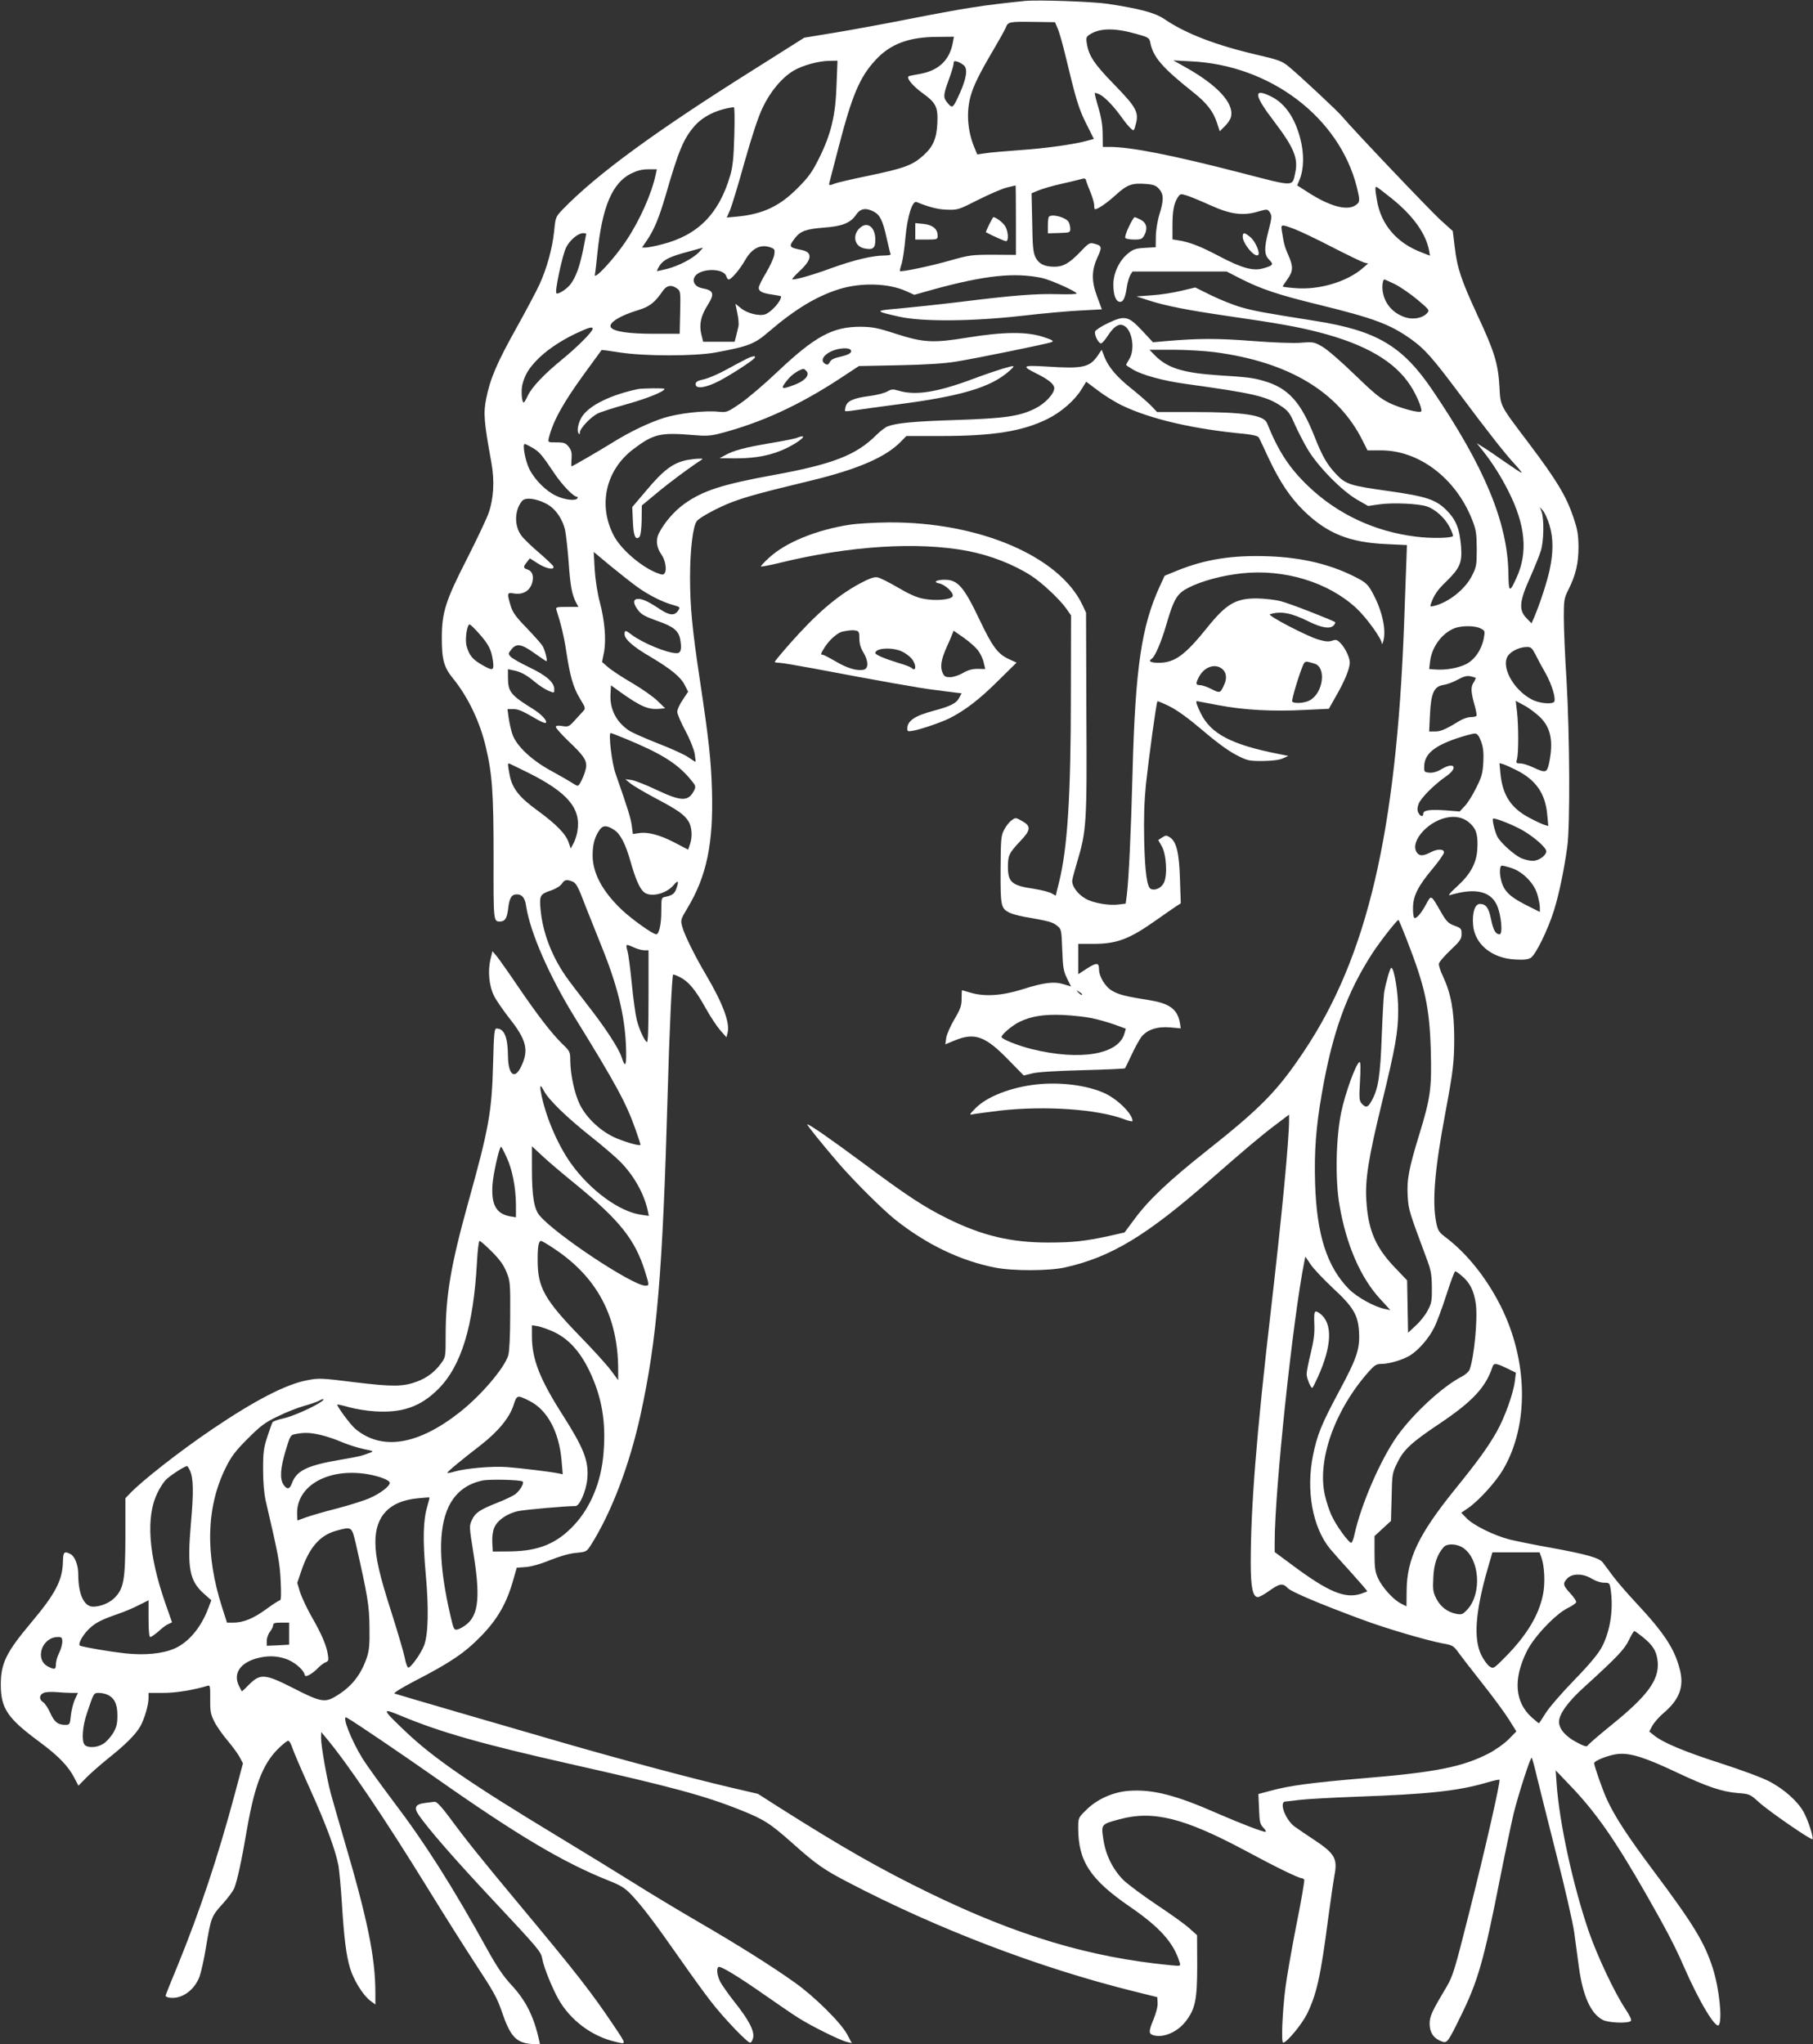 <?xml version="1.0" standalone="no"?>
<!DOCTYPE svg PUBLIC "-//W3C//DTD SVG 20010904//EN"
 "http://www.w3.org/TR/2001/REC-SVG-20010904/DTD/svg10.dtd">
<svg version="1.0" xmlns="http://www.w3.org/2000/svg"
 width="1135pt" height="1280pt" viewBox="0 0 1135 1280"
 preserveAspectRatio="xMidYMid meet">
<rect x="0" y="0" width="1135" height="1280" fill="#333333" stroke="none"/>
<g transform="translate(0,1280) scale(0.1,-0.1)"
fill="#ffffff" stroke="none">
<path d="M6415 12794 c-263 -27 -368 -43 -760 -120 -126 -25 -318 -60 -425
-78 l-195 -32 -315 -199 c-616 -387 -981 -654 -1194 -873 -48 -50 -48 -50 -57
-141 -11 -107 -47 -236 -93 -335 -18 -39 -81 -158 -140 -264 -125 -223 -168
-325 -192 -447 -19 -92 -14 -147 32 -400 21 -116 15 -226 -18 -320 -14 -38
-75 -167 -135 -285 -134 -262 -157 -335 -157 -495 0 -136 13 -183 70 -253 92
-113 166 -266 204 -423 42 -176 50 -292 50 -698 -1 -400 -1 -401 40 -401 31 0
44 20 51 79 8 69 21 91 55 91 33 0 51 -23 58 -75 25 -162 143 -433 301 -690
264 -428 325 -541 384 -708 17 -49 31 -91 31 -94 0 -11 -77 10 -149 39 -96 40
-188 125 -231 212 -33 67 -59 187 -60 276 0 54 -2 58 -51 105 -68 67 -154 179
-278 361 -56 83 -115 166 -130 185 l-28 33 -13 -53 c-17 -74 -8 -165 23 -227
14 -28 56 -88 92 -135 113 -141 128 -206 75 -312 -40 -80 -79 -44 -80 73 -1
115 -23 170 -71 170 -14 0 -17 -23 -22 -217 -8 -305 -25 -403 -157 -877 -108
-389 -140 -580 -140 -827 0 -135 0 -136 -29 -176 -38 -52 -87 -90 -149 -113
-87 -33 -151 -34 -390 -5 -215 27 -226 27 -302 12 -131 -25 -327 -127 -590
-305 -203 -137 -448 -329 -520 -407 l-25 -26 0 -242 c-1 -273 -10 -324 -69
-383 -31 -31 -87 -54 -133 -54 -57 0 -93 77 -93 202 0 58 -21 112 -48 127 -40
21 -47 14 -48 -48 -3 -116 -46 -199 -199 -381 -157 -187 -190 -255 -190 -390
1 -147 41 -208 240 -355 121 -89 184 -155 221 -228 l25 -48 47 48 c26 27 90
83 142 125 105 84 167 145 198 198 25 44 52 133 52 177 l0 33 93 0 c79 0 189
18 278 45 14 5 16 -6 15 -82 -1 -77 2 -95 26 -143 15 -30 53 -84 84 -120 30
-36 64 -82 75 -103 l20 -38 -50 -188 c-106 -396 -221 -741 -360 -1081 -40 -96
-73 -179 -74 -185 -1 -5 9 -11 22 -13 76 -12 157 44 190 131 10 29 29 111 40
182 32 188 34 196 102 271 34 37 67 82 75 100 18 43 47 174 79 364 48 278 99
411 192 506 30 30 59 54 67 54 7 0 18 -18 25 -41 7 -22 57 -140 112 -261 102
-226 159 -381 178 -480 5 -31 15 -134 21 -230 14 -225 27 -328 51 -410 22 -75
82 -172 128 -206 l31 -23 0 71 c0 226 -50 467 -200 975 -32 110 -68 234 -79
275 -25 92 -61 299 -61 348 l1 37 25 -30 c139 -165 371 -508 649 -960 98 -159
233 -373 300 -475 102 -155 128 -201 156 -284 53 -156 89 -196 184 -204 l56
-5 -6 29 c-34 151 -83 248 -175 347 -49 53 -90 113 -150 222 -218 395 -392
669 -590 929 -78 104 -165 224 -191 266 -72 117 -133 275 -98 255 62 -36 340
-225 554 -375 512 -360 799 -531 1085 -645 78 -31 103 -47 143 -89 68 -72 148
-178 299 -394 72 -103 160 -225 197 -272 79 -103 229 -260 247 -260 7 0 15 14
19 31 9 42 -27 111 -116 223 -39 49 -79 107 -90 127 -20 40 -25 84 -11 93 13
8 126 -61 286 -173 78 -54 173 -120 213 -145 80 -51 262 -142 307 -152 l29 -7
-29 54 c-39 74 -206 239 -329 326 -149 106 -358 237 -599 377 -119 69 -307
182 -418 252 -112 70 -322 199 -468 287 -544 329 -777 489 -952 656 -150 143
-151 149 -26 97 245 -102 500 -175 1058 -301 641 -144 846 -200 1070 -290 145
-58 183 -83 328 -212 140 -125 190 -160 342 -239 559 -292 1197 -536 1790
-683 l145 -36 2 -35 c2 -21 -9 -64 -26 -105 -31 -76 -31 -90 2 -99 63 -17 151
22 202 90 58 76 70 136 70 348 l-1 189 -47 42 c-25 24 -118 90 -205 148 -87
58 -182 129 -211 157 -67 69 -110 158 -124 256 -14 92 -13 92 102 123 210 57
405 8 788 -197 189 -102 333 -172 352 -172 5 0 12 -4 16 -9 3 -5 -19 -135 -50
-288 -30 -153 -61 -332 -69 -398 -18 -150 -26 -335 -13 -335 22 0 116 113 150
181 60 124 85 235 132 598 15 112 33 235 40 273 19 100 0 133 -125 216 -52 34
-110 74 -128 87 -58 46 -96 155 -54 155 9 1 49 5 87 10 39 5 198 14 355 20
454 16 633 36 809 86 46 14 86 23 88 20 8 -8 -91 -443 -193 -846 -85 -337 -98
-381 -135 -445 -95 -160 -109 -189 -109 -236 0 -54 23 -90 70 -109 39 -16 41
-15 124 155 108 218 146 352 246 860 34 171 73 355 86 410 31 125 106 356 113
349 3 -3 18 -56 32 -117 15 -62 70 -281 122 -487 53 -206 103 -426 112 -488 8
-61 22 -162 30 -223 25 -178 74 -287 148 -326 35 -19 160 -24 177 -7 6 6 -7
34 -37 79 -65 98 -173 326 -227 482 -98 287 -183 673 -201 923 l-6 85 86 -90
c163 -169 283 -340 480 -685 124 -217 182 -328 235 -450 96 -221 202 -398 221
-369 22 36 2 228 -38 354 -51 161 -121 276 -368 606 -168 225 -245 343 -296
454 -27 59 -79 208 -79 225 0 16 99 54 152 58 77 6 166 -22 359 -113 194 -92
292 -125 389 -132 73 -6 76 -7 131 -57 60 -55 328 -240 336 -232 8 8 -27 118
-55 169 -36 67 -124 146 -218 194 -43 23 -180 73 -304 113 -224 72 -358 128
-415 174 l-30 24 19 36 c11 20 43 57 73 82 98 84 127 164 99 272 -32 127 -98
228 -270 412 -59 63 -127 142 -151 175 -24 33 -52 70 -62 83 -22 28 -104 51
-335 93 -92 16 -202 39 -245 49 -99 25 -228 89 -271 133 l-34 35 44 30 c65 45
171 161 217 239 164 277 158 682 -14 1025 -87 173 -206 323 -336 424 -52 39
-57 47 -68 100 -26 133 -9 334 58 689 48 258 55 312 55 470 -1 167 -20 273
-70 381 -16 32 -27 68 -26 79 1 11 34 49 72 85 61 58 70 70 70 102 0 33 -3 37
-45 52 -39 15 -51 27 -86 89 -62 107 -58 105 -91 45 -33 -61 -64 -95 -75 -84
-4 4 -8 33 -7 64 1 74 33 136 124 244 38 46 70 91 70 101 0 21 -39 23 -78 3
-50 -25 -69 -27 -86 -11 -59 59 49 196 177 225 62 14 116 0 156 -41 36 -35 45
-77 39 -164 -7 -84 -45 -152 -128 -227 -47 -43 -58 -58 -40 -52 151 45 248 25
289 -59 29 -59 41 -187 19 -187 -25 0 -40 26 -54 97 -15 71 -32 93 -70 93 -30
0 -48 -54 -42 -130 9 -121 117 -211 265 -218 54 -3 79 0 97 11 31 21 107 176
145 298 32 104 62 248 83 399 18 134 15 699 -5 1042 -10 153 -17 330 -17 393
0 108 2 119 29 173 46 92 63 164 63 268 -1 79 -6 109 -34 191 -44 128 -103
226 -273 452 -189 250 -181 235 -188 361 -8 141 -31 219 -137 445 -102 221
-127 294 -143 429 l-12 99 -73 66 c-66 59 -563 582 -620 652 -26 32 -266 256
-334 312 -41 34 -62 42 -199 74 -255 59 -445 132 -579 223 -59 40 -148 64
-355 96 -96 14 -437 26 -520 18z m207 -174 c10 -22 31 -98 48 -168 65 -272 83
-333 130 -426 l48 -96 -37 -10 c-79 -23 -264 -49 -426 -60 -93 -7 -192 -15
-219 -20 l-48 -7 -15 36 c-45 104 -55 222 -28 324 18 68 54 142 146 298 37 63
71 124 75 135 14 37 21 39 166 37 l143 -2 17 -41z m494 -33 c73 -20 79 -24 85
-53 18 -92 75 -157 263 -307 90 -71 131 -123 155 -197 l17 -52 32 32 c18 17
35 43 38 57 22 85 -83 200 -288 314 l-73 41 110 -6 c497 -23 929 -351 1039
-787 21 -85 20 -95 -6 -113 -53 -38 -161 -9 -295 77 l-72 46 15 37 c27 65 29
160 5 253 -34 135 -99 228 -190 270 -107 51 -100 4 28 -163 121 -160 149 -227
130 -316 -20 -91 3 -91 -345 -1 -426 110 -685 161 -818 161 l-42 0 -1 78 c0
53 -8 105 -26 166 -15 49 -25 91 -23 93 2 3 17 -2 33 -10 33 -18 86 -73 135
-142 20 -28 45 -59 57 -69 19 -18 20 -17 31 25 21 76 4 107 -134 249 -125 128
-160 180 -172 257 -6 37 -4 43 20 58 61 40 157 41 292 2z m-1151 -54 c-20
-109 -87 -173 -201 -195 -33 -6 -65 -12 -72 -14 -24 -7 18 -60 86 -109 83 -60
95 -87 90 -189 -5 -95 -27 -145 -87 -199 -70 -63 -120 -81 -361 -131 -91 -19
-178 -39 -193 -45 -38 -15 -40 -14 -33 12 3 12 28 108 55 212 85 328 132 440
231 548 92 101 209 145 384 146 l108 1 -7 -37z m-728 -265 c-6 -191 -34 -307
-109 -458 -43 -87 -66 -119 -133 -186 -112 -114 -217 -164 -378 -180 l-67 -6
21 48 c11 27 52 162 90 299 46 162 85 282 113 340 48 102 122 190 195 233 56
33 158 61 225 61 l49 1 -6 -152z m797 123 c25 -22 17 -79 -24 -172 -44 -97
-47 -100 -76 -66 -31 36 -30 49 6 149 17 45 30 90 30 101 0 14 5 17 23 11 12
-3 30 -14 41 -23z m-1437 -438 c-4 -142 -9 -193 -26 -253 -70 -239 -202 -373
-427 -430 -42 -11 -88 -20 -101 -20 l-24 0 31 45 c44 65 75 138 116 278 83
288 114 360 183 439 55 62 143 104 245 117 5 1 6 -78 3 -176z m-492 -245 c-25
-121 -101 -290 -186 -417 -73 -110 -202 -249 -195 -211 3 14 10 75 16 135 30
291 93 440 212 499 37 18 68 26 106 26 l54 0 -7 -32z m2721 -110 c13 -32 24
-69 24 -83 0 -14 2 -25 5 -25 18 0 74 38 131 90 72 65 100 75 191 68 46 -4 61
-10 80 -32 29 -34 29 -69 1 -160 -12 -39 -22 -101 -22 -138 l-1 -66 -67 -4
c-56 -3 -73 -8 -105 -34 -55 -44 -93 -123 -93 -195 0 -68 16 -109 42 -109 21
0 33 27 43 96 4 27 14 59 21 72 l14 22 295 0 294 0 86 -44 c127 -65 234 -101
483 -162 355 -87 454 -124 586 -218 85 -61 131 -112 306 -346 180 -241 287
-377 348 -442 25 -27 41 -48 37 -48 -4 0 -50 31 -104 68 -53 37 -114 79 -136
92 l-40 25 36 -45 c60 -75 117 -165 163 -257 106 -210 122 -382 51 -538 -45
-100 -50 -97 -52 27 -5 317 -150 666 -476 1146 -187 276 -348 371 -728 432
-329 52 -388 63 -468 86 -47 13 -131 47 -187 74 l-101 50 -89 -21 c-49 -12
-132 -25 -184 -28 l-95 -7 80 -26 c103 -33 238 -60 500 -98 306 -44 432 -67
560 -100 292 -75 476 -182 574 -333 40 -60 78 -153 68 -163 -11 -12 -127 19
-195 51 -60 29 -96 58 -220 178 -82 80 -173 159 -203 176 -52 30 -57 31 -134
25 -46 -4 -174 1 -305 11 -217 17 -336 17 -543 -1 l-79 -7 -67 72 c-87 93
-109 98 -214 48 -41 -19 -77 -43 -81 -52 -7 -20 20 -75 37 -75 6 0 25 21 41
46 38 59 69 80 100 66 53 -24 74 -147 36 -210 -11 -18 -20 -34 -20 -37 0 -2
19 -15 43 -29 59 -35 192 -71 332 -90 425 -59 504 -77 597 -140 42 -28 54 -44
83 -111 19 -43 56 -115 82 -159 63 -106 213 -259 308 -314 l70 -40 70 10 c83
12 244 5 298 -13 53 -18 114 -73 143 -131 14 -28 23 -52 20 -55 -12 -13 -143
-15 -233 -3 -258 32 -490 141 -673 316 -118 113 -187 218 -258 395 -20 50
-144 69 -457 69 l-231 0 -39 41 c-22 22 -77 70 -122 106 -93 74 -144 135 -169
199 l-17 44 -23 -34 c-52 -77 -94 -86 -323 -71 -152 9 -159 4 -58 -46 72 -36
107 -65 107 -89 0 -36 -58 -98 -122 -129 -97 -48 -191 -61 -498 -71 -260 -8
-369 -19 -424 -40 -13 -5 -45 -29 -70 -54 -126 -126 -273 -183 -647 -251 -317
-58 -439 -97 -555 -180 -63 -45 -125 -117 -159 -184 -21 -41 -15 -89 15 -132
25 -34 36 -97 21 -118 -8 -12 -16 -11 -52 3 -99 40 -225 150 -268 235 -98 191
-48 408 123 538 128 97 169 106 376 89 76 -7 108 -5 160 8 261 67 502 177 766
351 l111 73 249 5 c162 3 286 11 354 22 126 20 577 112 604 123 15 7 4 14 -55
33 -103 33 -246 32 -474 -5 -215 -35 -272 -32 -450 25 -110 36 -143 42 -215
43 -177 1 -287 -59 -524 -283 -81 -77 -186 -166 -231 -197 -81 -55 -85 -57
-137 -52 -86 9 -249 -10 -340 -38 -95 -30 -219 -89 -333 -161 -76 -47 -241
-143 -247 -143 -2 0 -2 21 0 48 3 37 -1 53 -18 75 -19 23 -28 27 -76 27 -54 0
-54 0 -48 28 26 105 89 219 222 402 58 80 107 146 108 148 1 2 53 -5 115 -15
156 -24 467 -24 599 0 206 38 244 53 333 130 163 140 298 222 442 267 137 42
308 37 418 -13 l51 -23 120 34 c323 88 508 108 681 71 53 -12 215 -84 215 -97
0 -4 -53 -6 -117 -4 -137 4 -280 -7 -617 -49 -132 -16 -303 -34 -379 -41 -154
-13 -154 -16 3 -51 143 -32 454 -30 771 6 130 15 295 30 367 33 l130 7 -30 81
c-36 98 -35 163 4 248 29 62 26 71 -25 83 -25 7 -34 1 -85 -53 -66 -69 -105
-92 -160 -92 -63 0 -98 17 -119 58 -15 31 -19 67 -21 220 l-4 182 44 18 c24
10 88 29 143 41 55 12 111 26 125 30 19 6 26 4 29 -8 2 -9 14 -42 27 -73z
m-466 -176 l0 -218 -142 1 c-135 0 -150 -2 -273 -37 -116 -33 -304 -73 -311
-65 -2 1 3 23 11 47 7 25 18 97 23 160 12 135 44 236 70 225 80 -33 137 -47
194 -48 64 -2 72 1 190 61 68 34 148 69 178 77 30 7 56 14 58 14 1 1 2 -97 2
-217z m2358 131 c130 -106 208 -216 228 -319 l6 -35 -51 20 c-157 59 -256 175
-281 328 -12 69 -12 83 -3 83 3 0 49 -35 101 -77z m-1139 -39 c124 -56 202
-67 296 -39 56 16 60 16 72 -1 17 -23 16 -35 -7 -124 -27 -105 -26 -145 6
-177 29 -29 25 -36 -41 -54 -61 -17 -132 3 -269 75 -119 63 -185 89 -258 101
l-38 6 0 87 c0 91 9 139 34 177 15 22 17 23 58 10 24 -8 90 -35 147 -61z
m-2109 -39 c39 -20 57 -57 81 -167 11 -50 22 -95 25 -100 3 -4 -16 -8 -41 -8
-72 0 -189 -28 -325 -77 -117 -43 -218 -72 -248 -73 -8 0 12 23 42 51 81 74
85 120 13 134 -79 16 -81 20 -41 73 35 46 71 58 184 67 112 8 165 29 199 80
27 40 61 46 111 20z m2633 -109 c35 -13 142 -64 238 -114 96 -49 185 -92 199
-96 l25 -6 -35 -30 c-100 -86 -275 -137 -422 -124 -43 3 -78 8 -78 10 0 2 14
23 30 46 36 50 37 79 6 149 -23 52 -28 70 -41 152 -7 44 -5 44 78 13z m-4433
-30 c0 -2 -9 -46 -19 -98 -23 -111 -45 -170 -78 -216 -24 -32 -80 -68 -90 -58
-11 11 38 241 61 286 23 47 75 90 107 90 11 0 19 -2 19 -4z m1156 -86 c24 -9
26 -14 21 -46 -3 -19 -26 -70 -51 -112 -26 -42 -46 -84 -46 -94 0 -23 23 -34
88 -43 28 -4 52 -9 52 -11 0 -30 -60 -97 -99 -112 -37 -13 -111 5 -151 37
l-36 29 12 -59 c7 -32 10 -69 7 -82 -3 -12 -9 -39 -14 -59 l-10 -38 -98 0 -99
0 -12 49 c-14 60 -2 115 41 182 44 70 37 91 -34 104 -67 13 -74 75 -11 101 63
26 151 12 161 -26 3 -11 10 -20 15 -20 16 0 69 62 102 120 43 76 99 104 162
80z m-450 -29 c-37 -39 -127 -86 -201 -105 -32 -8 -60 -14 -62 -13 -1 2 6 17
16 33 23 37 65 58 179 88 48 13 89 24 91 25 3 0 -8 -12 -23 -28z m4358 -201
c33 -17 96 -60 139 -96 75 -63 78 -67 61 -85 -26 -29 -81 -41 -129 -28 -75 21
-130 77 -146 150 -9 37 -4 89 8 89 3 0 33 -14 67 -30z m-4496 -26 c22 -15 23
-20 20 -150 l-3 -134 -161 0 c-159 0 -253 14 -270 41 -16 27 57 73 171 107 72
22 104 47 154 120 25 36 54 41 89 16z m-528 -253 c0 -18 -97 -115 -190 -191
-113 -92 -191 -174 -217 -230 -10 -22 -21 -40 -24 -40 -13 0 -18 77 -8 115 16
58 36 92 82 142 57 62 148 125 248 173 86 40 109 47 109 31z m1616 -132 c10
-17 -10 -30 -67 -43 -37 -8 -57 -18 -64 -33 -8 -16 -15 -19 -28 -12 -53 30 27
96 120 98 17 1 35 -4 39 -10z m2278 -14 c463 -61 774 -247 927 -555 l30 -60
87 0 c236 -1 463 -173 566 -429 27 -68 30 -87 31 -186 0 -100 -2 -115 -28
-166 -42 -87 -146 -170 -239 -193 -26 -6 -27 -5 -18 19 20 53 40 82 95 135 84
82 99 116 92 215 -9 114 -31 170 -92 231 -66 66 -127 86 -360 119 -244 34
-270 42 -332 108 -54 57 -85 110 -133 232 -87 220 -166 306 -319 350 -64 19
-104 24 -281 35 -226 15 -323 46 -401 126 l-33 34 147 0 c80 0 198 -7 261 -15z
m-2554 -120 c20 -25 -12 -60 -75 -84 -87 -33 -93 -28 -43 33 26 32 75 64 99
66 4 0 12 -7 19 -15z m1975 -214 c177 -85 445 -148 769 -178 54 -6 81 -13 87
-23 5 -8 32 -67 62 -131 67 -143 135 -245 219 -327 147 -143 286 -199 520
-209 l126 -6 -4 -111 c-2 -61 -9 -235 -14 -386 -49 -1304 -230 -2078 -625
-2670 -166 -249 -268 -354 -610 -625 -236 -187 -364 -308 -451 -426 l-64 -86
-97 -22 c-148 -32 -224 -41 -379 -41 -235 0 -413 42 -632 150 -147 73 -250
140 -532 350 -204 151 -332 240 -346 240 -7 0 95 -126 197 -245 99 -114 268
-282 349 -348 196 -157 411 -261 630 -304 112 -22 339 -21 437 1 288 64 513
200 913 552 209 183 317 275 408 343 l82 62 0 -33 c0 -128 -44 -589 -115
-1203 -89 -767 -125 -1223 -125 -1572 0 -152 13 -213 45 -213 9 0 42 18 72 40
65 46 84 49 115 16 23 -23 188 -94 458 -194 148 -56 407 -132 511 -152 63 -11
69 -15 100 -58 19 -26 86 -113 151 -195 64 -81 138 -181 164 -223 l47 -75 -49
-50 c-27 -27 -82 -66 -124 -88 -163 -84 -331 -118 -780 -155 -328 -28 -467
-46 -583 -78 l-79 -21 4 -93 c3 -82 6 -95 27 -118 14 -14 19 -26 13 -26 -19 0
-159 54 -297 114 -265 117 -408 153 -556 143 -100 -7 -202 -52 -271 -122 -47
-46 -48 -48 -48 -110 0 -209 75 -323 324 -494 189 -130 274 -226 311 -349 7
-23 6 -23 -57 -17 -507 49 -959 185 -1505 450 -309 150 -549 287 -948 540
l-130 83 -180 42 c-246 58 -676 173 -1033 276 -309 89 -1036 301 -1062 310 -9
3 43 35 125 78 225 116 314 176 418 283 101 104 159 204 200 350 l22 77 55 4
c33 2 95 19 155 44 64 25 123 42 163 45 61 6 64 7 90 47 129 203 242 500 311
813 105 479 139 888 171 2023 10 371 27 731 34 738 2 2 22 -6 44 -17 53 -27
97 -80 160 -194 29 -52 70 -114 91 -138 l39 -44 7 29 c16 61 -30 184 -135 362
-70 118 -136 252 -149 302 -11 41 -10 45 32 115 121 200 164 407 154 741 -6
190 -19 312 -76 691 -48 319 -61 458 -61 641 0 171 18 323 43 352 19 24 141
89 222 119 91 34 190 61 489 133 301 73 475 149 570 249 l30 31 217 0 c325 0
509 29 665 106 86 42 171 116 213 184 l31 50 73 -55 c39 -30 108 -73 152 -94z
m-3691 -265 c43 -25 59 -44 138 -162 47 -70 118 -144 139 -144 5 0 7 -4 4 -10
-11 -18 -79 -10 -132 15 -64 29 -135 100 -169 168 -25 49 -45 157 -29 157 5 0
27 -11 49 -24z m86 -350 c56 -29 102 -94 118 -167 6 -30 16 -119 22 -199 10
-146 20 -202 46 -252 l15 -28 -72 0 c-63 0 -71 -2 -66 -17 29 -90 49 -173 62
-262 24 -156 43 -224 85 -294 37 -61 37 -62 19 -82 -10 -11 -34 -37 -54 -59
-33 -36 -38 -38 -75 -32 -29 4 -40 3 -40 -6 0 -7 35 -46 77 -87 92 -87 113
-116 113 -156 0 -32 -39 -124 -53 -125 -5 0 -21 8 -35 18 -15 10 -72 43 -127
73 -127 68 -224 160 -248 234 -9 28 -19 74 -23 103 l-7 52 35 0 c33 0 55 -9
151 -65 26 -15 51 -25 54 -21 12 11 -27 54 -79 86 -142 88 -158 109 -158 199
l0 51 33 -7 c45 -8 85 -30 137 -74 25 -21 62 -45 83 -54 37 -15 37 -15 37 9 0
43 -48 86 -155 137 -56 27 -109 57 -118 67 -16 18 -16 20 4 45 31 41 65 35
145 -23 38 -27 72 -50 75 -50 8 0 -8 66 -24 95 -6 11 -50 61 -98 111 -72 74
-90 100 -103 144 -23 78 -22 81 22 74 56 -9 98 16 113 65 13 44 2 76 -31 86
-25 8 -25 17 -1 46 l18 23 50 -32 c52 -33 107 -44 97 -18 -3 7 -43 45 -88 84
-46 39 -96 87 -111 107 -47 61 -45 161 4 219 20 23 86 16 151 -18z m6280 -133
c25 -82 25 -172 1 -283 -18 -80 -59 -206 -96 -294 l-17 -39 -31 32 c-50 50
-46 105 22 255 29 66 60 142 68 170 18 59 20 198 4 241 l-11 30 20 -23 c11
-13 29 -53 40 -89z m-5712 -387 c72 -52 161 -97 229 -115 39 -11 42 -13 30
-32 -22 -35 -53 -34 -110 3 -75 50 -112 68 -142 68 -30 0 -33 -23 -8 -60 26
-37 40 -46 134 -80 97 -34 129 -61 138 -117 10 -59 3 -83 -23 -83 -58 0 -214
64 -282 116 -38 29 -44 30 -44 3 0 -31 54 -79 161 -141 128 -76 192 -128 216
-178 l21 -41 -34 -51 c-19 -27 -34 -61 -34 -75 0 -14 23 -68 51 -119 29 -55
53 -115 58 -144 4 -27 7 -50 5 -50 -2 0 -23 13 -47 30 -24 16 -107 54 -185 84
-77 30 -158 66 -180 79 -82 53 -125 134 -120 229 l3 57 55 -40 c132 -94 179
-114 250 -107 l34 3 -46 45 c-25 25 -97 76 -160 113 -64 37 -132 82 -152 100
l-37 32 12 60 c15 79 5 197 -26 315 -15 56 -28 140 -32 204 l-6 110 102 -85
c56 -46 132 -106 169 -133z m-989 -293 c60 -67 77 -101 87 -171 8 -63 1 -65
-72 -23 -56 33 -77 58 -93 116 -11 40 2 135 19 135 5 0 31 -25 59 -57z m6270
32 c28 -14 28 -16 20 -62 -14 -71 -56 -133 -110 -161 -49 -25 -129 -39 -193
-34 l-39 3 6 49 c11 88 71 171 147 204 45 20 133 20 169 1z m343 -162 c13 -27
41 -79 63 -117 43 -76 70 -172 52 -183 -22 -14 -94 -5 -135 16 -123 63 -203
219 -146 282 24 27 71 47 110 48 28 1 34 -5 56 -46z m-374 -147 c2 -2 -4 -16
-13 -30 -19 -28 -17 -60 9 -151 7 -27 12 -53 9 -57 -2 -5 -19 -8 -36 -8 -18 0
-50 -11 -72 -25 -87 -53 -116 -65 -151 -65 l-37 0 5 103 c6 136 25 179 83 188
22 3 63 18 90 33 36 20 58 26 79 22 16 -4 31 -8 34 -10z m404 -247 c67 -67 83
-149 57 -282 -14 -67 -21 -69 -101 -32 -29 14 -65 25 -81 25 -25 0 -27 2 -20
28 10 35 10 208 0 295 l-8 69 53 -29 c29 -15 74 -49 100 -74z m-5725 -135
c219 -90 320 -153 400 -247 40 -47 41 -51 28 -77 -36 -70 -79 -69 -234 4 -65
31 -136 59 -157 62 l-39 5 30 -25 c16 -14 86 -55 155 -92 144 -76 184 -104
211 -148 21 -35 25 -97 8 -144 l-11 -32 -86 45 c-93 48 -168 68 -225 58 l-35
-5 -7 53 c-7 49 -24 104 -101 324 -24 66 -46 255 -31 255 4 0 46 -16 94 -36z
m5356 -19 c13 -37 16 -70 13 -129 -4 -68 -10 -91 -45 -160 -22 -45 -54 -96
-72 -114 l-31 -33 -89 7 c-97 7 -139 1 -139 -21 0 -22 -18 -18 -30 5 -8 15 -8
30 0 54 12 37 98 123 173 175 77 53 54 94 -27 46 -30 -18 -56 -25 -78 -23 -31
3 -33 5 -32 40 2 76 60 125 201 174 54 18 107 32 118 31 14 -1 25 -16 38 -52z
m-5965 -194 c246 -123 330 -223 307 -364 -3 -23 -14 -57 -24 -76 l-18 -34 -13
38 c-18 53 -76 113 -195 200 -116 84 -159 139 -175 225 -11 60 -12 70 -5 70 3
0 58 -27 123 -59z m6185 17 c122 -61 181 -146 193 -277 l7 -73 -24 7 c-13 4
-55 23 -92 43 -117 61 -171 142 -184 281 l-6 63 24 -7 c13 -4 50 -21 82 -37z
m46 -381 c73 -44 141 -105 141 -127 0 -27 -47 -60 -85 -60 -18 0 -49 7 -70 16
-43 18 -130 96 -151 135 -16 32 -34 106 -27 113 8 8 134 -42 192 -77z m-5693
6 c37 -24 70 -87 100 -193 31 -110 57 -171 84 -195 40 -36 140 -13 187 43 28
33 34 27 19 -17 -12 -36 -24 -46 -68 -56 -28 -5 -28 -6 -28 -89 0 -83 -14
-146 -32 -146 -21 0 -155 96 -216 154 -121 115 -182 230 -182 340 0 69 13 116
43 159 21 31 46 31 93 0z m5619 -239 c70 -24 139 -95 159 -163 9 -30 16 -67
16 -83 l0 -28 -72 36 c-100 50 -137 80 -159 128 -22 49 -26 126 -6 126 7 0 35
-7 62 -16z m-5883 -83 c25 -9 37 -31 86 -161 16 -41 62 -155 101 -253 107
-265 151 -464 151 -675 0 -70 -9 -73 -29 -10 -18 55 -105 188 -215 328 -54 69
-115 150 -136 180 -90 132 -143 275 -156 416 -8 87 -3 96 67 119 29 10 56 27
66 41 17 26 29 29 65 15z m5226 -368 c113 -290 141 -418 149 -684 7 -242 -1
-302 -72 -533 -66 -215 -79 -285 -72 -390 5 -81 9 -93 113 -373 33 -86 37
-110 38 -193 1 -85 -2 -100 -26 -145 -14 -28 -48 -71 -75 -95 l-48 -45 -3 164
-3 164 -78 82 c-119 124 -166 233 -177 415 -9 131 12 266 96 610 86 354 103
446 103 585 1 106 -25 265 -43 265 -8 0 -35 -95 -45 -155 -3 -22 -10 -146 -15
-276 -9 -247 -22 -329 -63 -401 -23 -43 -36 -47 -62 -18 -16 18 -17 32 -11
140 4 73 4 120 -2 120 -20 0 -91 -194 -116 -317 -33 -161 -38 -424 -10 -581
42 -246 132 -453 254 -585 l64 -70 -34 7 c-66 13 -175 74 -226 125 -137 141
-201 339 -211 661 -6 197 5 351 42 562 66 383 157 634 319 883 48 73 151 205
161 205 2 0 26 -57 53 -127z m-4775 -63 l27 0 0 -291 c0 -193 -3 -288 -10
-284 -17 11 -48 78 -64 141 -8 32 -22 134 -31 227 -9 92 -21 182 -26 199 -13
48 -13 49 34 28 23 -11 54 -20 70 -20z m-628 -880 c28 -54 138 -162 285 -279
80 -63 167 -138 194 -166 85 -86 148 -200 171 -304 l7 -34 -48 7 c-135 18
-320 153 -440 322 -85 119 -162 302 -188 447 -8 45 -2 47 19 7z m-234 -415
c36 -76 58 -189 59 -299 l0 -78 -37 6 c-86 16 -118 72 -110 196 4 68 43 240
54 240 2 0 18 -29 34 -65z m434 -171 c276 -226 372 -347 434 -548 26 -84 26
-86 1 -86 -79 0 -562 320 -661 438 -36 41 -49 123 -49 297 l0 138 58 -54 c31
-30 129 -114 217 -185z m-526 -421 c50 -50 74 -84 92 -128 23 -57 24 -71 23
-270 0 -130 -5 -226 -12 -251 -23 -78 -168 -249 -302 -355 -262 -207 -488
-244 -654 -107 -31 25 -121 147 -114 154 2 1 35 -6 73 -17 39 -11 111 -23 162
-26 171 -11 285 29 394 137 147 145 223 395 245 798 4 74 11 132 16 132 6 0
40 -30 77 -67z m385 22 c274 -180 406 -428 406 -763 l0 -64 -45 61 c-25 34
-113 131 -195 215 -219 226 -263 304 -264 466 -1 93 5 130 22 130 4 0 39 -20
76 -45z m4878 -248 c130 -120 160 -170 166 -277 6 -107 -13 -163 -124 -370
-112 -209 -138 -274 -164 -402 -45 -220 -3 -451 106 -585 19 -23 80 -92 136
-153 55 -61 99 -112 97 -114 -2 -2 -19 -8 -38 -15 -100 -33 -204 10 -433 181
l-108 80 0 62 c0 326 114 1401 186 1759 l6 29 33 -49 c18 -27 80 -92 137 -146z
m813 71 c48 -41 73 -93 84 -171 13 -94 -10 -335 -39 -413 -5 -13 -27 -32 -48
-43 -119 -61 -301 -228 -404 -371 -105 -148 -228 -431 -269 -620 -6 -28 -15
-50 -20 -50 -15 0 -91 103 -120 165 -16 32 -36 93 -45 134 -49 220 62 533 276
774 36 40 47 47 79 47 49 0 135 26 180 54 53 34 116 106 149 173 17 32 51 125
77 206 26 81 51 147 55 147 5 0 25 -14 45 -32z m-5689 -347 c92 -43 165 -122
224 -245 78 -163 105 -320 88 -517 -14 -177 -80 -336 -183 -447 -107 -116
-222 -163 -395 -166 l-115 -1 -3 57 c-2 34 3 71 12 92 20 48 83 91 153 105 48
9 294 31 356 31 26 0 68 98 74 174 9 109 -22 188 -155 397 -143 224 -192 349
-192 492 l0 69 38 -6 c20 -4 65 -20 98 -35z m5967 -228 l57 -28 -6 -50 c-10
-81 -63 -229 -116 -323 -56 -97 -114 -178 -263 -362 -225 -279 -298 -433 -299
-631 l-1 -97 -35 18 c-48 24 -117 101 -143 158 -18 39 -22 65 -22 156 l0 108
52 48 51 47 4 149 c3 146 4 151 36 216 40 82 89 127 264 244 207 139 290 228
332 357 8 24 22 22 89 -10z m-6118 -205 c112 -56 186 -194 201 -377 l7 -82
-24 5 c-44 10 -243 34 -325 40 -91 7 -260 -8 -328 -28 -26 -8 -46 -11 -45 -8
0 8 81 75 209 174 109 85 181 172 206 253 20 61 22 62 99 23z m-1303 -4 c-50
-35 -181 -93 -237 -105 -33 -7 -63 -18 -68 -23 -4 -6 -19 -47 -33 -91 -23 -69
-27 -97 -27 -205 0 -80 6 -150 16 -195 80 -344 88 -386 94 -502 4 -82 3 -123
-4 -123 -6 0 -45 -25 -87 -56 -81 -59 -143 -84 -207 -84 l-38 0 -31 97 c-106
331 -99 627 23 873 34 69 59 103 137 181 82 82 108 102 190 141 52 26 127 55
167 66 39 11 79 25 90 31 28 16 40 13 15 -5z m-4 -209 c35 -8 95 -28 133 -45
39 -16 100 -36 136 -43 64 -13 65 -14 37 -24 -52 -20 -63 -22 -182 -43 -208
-35 -275 -68 -304 -146 -14 -40 -31 -43 -54 -9 -23 36 -19 103 15 215 28 92
29 95 62 101 57 11 92 9 157 -6z m-819 -222 c22 -48 24 -133 6 -334 -24 -279
-9 -358 83 -439 l45 -40 -18 -47 c-45 -122 -123 -215 -210 -254 -76 -34 -189
-45 -315 -31 -97 11 -242 36 -278 47 -19 7 19 75 63 113 38 34 72 51 175 87
36 12 93 36 128 54 l62 31 0 -115 c0 -79 4 -115 11 -115 6 0 29 16 51 35 21
20 49 41 62 46 l23 11 -39 111 c-109 310 -127 550 -51 702 13 28 36 63 51 79
24 25 117 86 133 86 3 0 11 -12 18 -27z m1109 -23 c78 -13 142 -38 142 -55 0
-21 -59 -66 -125 -95 -33 -15 -125 -44 -205 -65 -80 -20 -167 -46 -195 -56
-27 -10 -51 -19 -52 -19 -2 0 -3 21 -3 48 1 172 197 281 438 242z m973 -46
c14 -8 -17 -60 -48 -82 -16 -10 -64 -34 -109 -51 -110 -44 -138 -62 -159 -107
-18 -38 -18 -41 8 -204 44 -270 34 -388 -40 -449 -19 -16 -46 -31 -59 -34 -22
-4 -24 1 -43 82 -76 326 -79 546 -12 688 43 88 113 142 212 163 43 9 233 5
250 -6z m-596 -156 c-26 -87 -29 -208 -10 -421 20 -219 16 -376 -9 -447 -19
-52 -87 -147 -101 -141 -6 2 -16 32 -22 65 -7 34 -44 159 -82 279 -76 236
-101 345 -101 442 0 163 88 255 260 273 41 4 76 7 78 6 2 -1 -4 -26 -13 -56z
m-446 -240 c73 -323 83 -381 84 -518 2 -109 -2 -145 -17 -190 -38 -111 -99
-186 -199 -244 -64 -38 -96 -31 -263 55 -173 88 -204 91 -272 24 -24 -25 -46
-45 -47 -45 -2 0 -10 16 -20 36 -35 74 6 139 107 169 66 19 125 19 185 -1 50
-16 109 -64 119 -96 5 -16 8 -16 32 -4 15 8 38 26 52 41 14 15 35 31 47 36 19
7 21 13 16 46 -9 60 -37 126 -98 233 -32 55 -65 127 -76 159 l-18 60 25 74
c50 148 117 225 221 253 97 26 95 27 122 -88z m6931 -20 c103 -70 118 -285 27
-385 -30 -32 -36 -34 -70 -28 -55 11 -99 44 -125 95 -20 39 -23 56 -19 130 3
85 24 147 65 193 22 24 82 22 122 -5z m490 -60 c19 -54 24 -162 10 -230 -25
-130 -102 -257 -235 -392 -74 -75 -76 -76 -100 -60 -13 9 -37 41 -52 72 -49
101 -37 269 39 535 l31 107 148 0 147 0 12 -32z m315 -133 c23 -14 56 -25 76
-25 35 0 36 -1 43 -46 17 -126 -4 -258 -56 -357 -23 -43 -75 -106 -173 -207
-78 -80 -158 -173 -179 -207 -22 -35 -40 -63 -42 -63 -2 0 -22 17 -45 37 -106
96 -117 239 -31 413 44 90 178 232 256 271 27 13 51 30 53 36 3 7 -14 32 -36
56 -47 51 -49 62 -19 94 30 32 99 32 153 -2z m-8155 -344 l0 -69 -70 -4 -70
-3 0 31 c0 17 9 43 20 57 11 14 20 32 20 41 0 13 11 16 50 16 l50 0 0 -69z
m8474 -21 c65 -52 89 -92 94 -159 8 -111 -65 -210 -286 -389 -83 -67 -152
-127 -154 -133 -3 -8 -26 -1 -68 22 -69 36 -110 84 -110 128 0 48 56 126 157
217 205 187 253 236 281 296 15 31 30 56 34 55 5 -1 28 -18 52 -37z m-9894
-30 c0 -17 -9 -48 -20 -70 -11 -22 -20 -53 -20 -70 0 -34 -8 -36 -49 -15 -86
44 -39 185 62 185 23 0 27 -4 27 -30z m61 -320 l37 0 -18 -38 c-10 -21 -22
-66 -26 -100 -6 -60 -7 -62 -36 -62 -46 0 -68 18 -94 76 -13 29 -33 59 -44 66
-27 17 -25 46 3 58 12 6 49 8 81 5 32 -3 76 -5 97 -5z m221 -11 c44 -20 63
-59 63 -129 0 -53 -5 -74 -27 -112 -16 -25 -43 -56 -62 -67 -40 -25 -98 -27
-117 -5 -19 24 -13 115 15 196 43 130 43 128 75 128 17 0 40 -5 53 -11z"/>
<path d="M6567 11443 c-4 -3 -7 -28 -7 -55 l0 -49 70 2 c67 2 70 3 70 26 0 13
-4 33 -10 43 -15 28 -104 53 -123 33z"/>
<path d="M7067 11380 c-16 -33 -26 -64 -22 -70 3 -5 28 -10 55 -10 45 0 51 3
66 31 20 41 11 75 -26 94 -16 8 -33 15 -37 15 -4 0 -21 -27 -36 -60z"/>
<path d="M4670 10551 c-19 -9 -75 -39 -124 -66 -49 -27 -112 -54 -140 -60 -40
-9 -51 -16 -51 -31 0 -32 65 -22 148 21 77 41 212 128 222 145 9 15 -16 11
-55 -9z"/>
<path d="M6275 10491 c-33 -10 -116 -38 -185 -64 -225 -84 -360 -105 -465 -73
-34 10 -44 10 -70 -5 -16 -10 -68 -23 -114 -29 -99 -13 -138 -31 -147 -66 -4
-14 -5 -27 -3 -28 2 -2 29 0 59 5 30 5 145 20 255 35 409 52 597 108 712 210
43 38 40 39 -42 15z"/>
<path d="M3995 10364 c-168 -35 -305 -101 -351 -172 -22 -34 -34 -86 -23 -103
7 -11 9 -10 9 3 0 25 67 96 110 118 21 11 104 37 186 60 126 35 234 79 234 95
0 6 -136 4 -165 -1z"/>
<path d="M4990 10059 c-14 -6 -90 -21 -170 -34 -157 -27 -226 -45 -280 -75
l-35 -19 102 -1 c127 0 228 20 319 65 90 44 141 94 64 64z"/>
<path d="M4303 9920 c-90 -18 -149 -62 -260 -195 l-85 -100 4 -87 c3 -91 16
-124 41 -100 7 8 13 47 14 105 l1 92 94 78 c79 66 207 161 274 204 17 11 16
12 -11 11 -16 0 -49 -4 -72 -8z"/>
<path d="M6192 11393 c-12 -25 -21 -46 -20 -47 40 -22 116 -56 126 -56 17 0
15 55 -3 90 -12 24 -62 62 -77 60 -2 -1 -13 -22 -26 -47z"/>
<path d="M5730 11351 l0 -51 70 0 c67 0 70 1 70 24 0 42 -31 68 -88 74 l-52 5
0 -52z"/>
<path d="M7780 11318 c0 -44 77 -135 97 -114 13 13 -19 86 -48 110 -38 32 -49
33 -49 4z"/>
<path d="M5380 11370 c-45 -45 -30 -112 29 -125 55 -12 71 0 71 53 0 82 -52
120 -100 72z"/>
<path d="M5316 9514 c-205 -32 -397 -110 -500 -205 -31 -28 -55 -54 -52 -56 2
-2 52 7 110 21 441 109 873 136 1185 76 140 -27 285 -83 397 -155 68 -44 180
-149 221 -208 l28 -40 -1 -501 c0 -629 -21 -956 -74 -1170 -11 -43 -20 -80
-20 -83 0 -2 -11 4 -24 12 -13 9 -65 22 -114 30 -138 20 -162 41 -162 138 0
70 7 86 76 159 68 71 70 95 13 127 -41 23 -41 23 -67 4 -14 -10 -35 -37 -46
-59 -19 -36 -21 -57 -22 -249 -1 -227 2 -242 54 -269 15 -8 56 -19 92 -26 154
-27 179 -33 206 -55 29 -23 29 -24 34 -152 4 -111 8 -135 30 -179 l25 -51 -45
14 c-61 19 -122 12 -258 -31 -129 -41 -240 -48 -328 -21 -27 8 -50 15 -51 15
-2 0 -3 -24 -3 -53 0 -44 -7 -64 -44 -127 -25 -42 -48 -94 -52 -117 l-6 -42
58 24 c125 52 192 28 335 -119 l98 -100 53 13 c33 9 154 16 315 20 144 4 264
9 266 12 2 2 20 40 41 84 20 44 48 94 61 112 36 46 100 67 181 60 l66 -6 -6
37 c-15 81 -63 118 -182 138 -156 25 -198 35 -241 60 -44 25 -83 89 -83 137 0
40 -15 41 -75 3 l-55 -36 0 95 0 95 93 0 c150 0 228 30 397 150 52 37 108 75
124 86 l28 18 -5 150 c-5 167 -22 236 -63 263 -22 14 -26 14 -49 -1 l-24 -16
21 -37 c30 -49 38 -185 14 -231 -16 -32 -53 -49 -80 -39 -25 10 -38 99 -43
302 -3 144 0 243 11 355 19 174 65 512 72 519 2 2 36 -12 76 -32 47 -23 121
-77 208 -151 85 -73 162 -129 209 -153 70 -36 79 -38 165 -38 60 1 103 6 126
16 l35 16 -60 12 c-295 58 -425 126 -488 255 -24 48 -33 76 -24 76 1 0 63 -12
137 -26 159 -30 339 -40 542 -29 l147 7 49 87 c50 87 82 165 82 202 0 31 -28
91 -57 121 -22 23 -29 25 -54 16 -21 -7 -43 -5 -84 7 -71 20 -324 152 -305
159 69 21 133 9 242 -45 82 -41 137 -49 158 -24 7 9 11 17 9 19 -15 12 -286
118 -339 131 -36 10 -103 17 -150 18 -134 1 -193 -34 -312 -182 -140 -174
-204 -221 -305 -221 -49 0 -67 10 -43 25 20 12 60 105 91 212 48 165 68 197
139 233 84 43 212 77 333 90 267 29 542 -55 718 -218 62 -57 158 -190 160
-221 1 -9 5 0 10 19 18 73 -11 197 -73 306 -22 41 -40 58 -86 82 -161 86 -344
131 -562 139 -226 8 -396 -19 -571 -90 l-78 -32 -30 -65 c-115 -250 -154 -513
-171 -1170 -10 -378 -23 -656 -36 -766 l-7 -52 -41 -5 c-61 -9 -160 8 -208 35
-52 28 -91 83 -85 118 2 14 16 64 30 112 59 197 62 243 58 933 l-2 629 -24 51
c-146 304 -650 518 -1213 514 -87 -1 -197 -7 -246 -15z m2912 -869 c78 -22 56
-186 -30 -231 -33 -17 -95 -21 -108 -7 -8 7 55 210 74 241 4 7 15 11 24 8 10
-2 27 -7 40 -11z m-581 -30 c29 -20 36 -58 19 -97 -26 -59 -27 -60 -81 -33
-26 14 -59 25 -72 25 -27 0 -29 10 -8 50 32 62 96 87 142 55z m-873 -2044 c-2
-3 -12 3 -22 13 -16 17 -16 18 5 5 12 -7 20 -15 17 -18z m61 -146 c39 -8 102
-26 142 -40 l71 -26 -9 -31 c-37 -131 -277 -171 -579 -97 -91 23 -190 63 -190
76 0 16 64 70 109 93 74 37 155 50 276 45 61 -3 142 -12 180 -20z"/>
<path d="M5382 9146 c-145 -79 -272 -189 -438 -377 -52 -59 -94 -110 -94 -113
0 -3 12 -6 28 -6 15 0 110 -16 212 -35 428 -81 670 -124 755 -134 50 -7 109
-14 132 -17 l43 -5 -15 -28 c-17 -34 -54 -53 -159 -81 -120 -32 -166 -63 -166
-113 0 -17 5 -18 38 -12 50 9 177 53 227 78 95 48 188 119 299 230 l120 118
-50 23 c-67 31 -102 78 -179 240 -101 213 -139 256 -221 256 -54 0 -75 -15
-34 -23 38 -8 92 -59 84 -80 -8 -22 -108 -31 -183 -16 -43 8 -92 30 -161 71
-55 32 -112 61 -127 63 -20 4 -51 -7 -111 -39z m-2 -345 c0 -31 8 -59 25 -86
32 -53 33 -101 3 -108 -41 -10 -105 9 -177 52 -38 22 -74 41 -80 41 -16 0 -14
6 13 49 29 45 79 89 109 96 45 9 63 11 85 7 19 -4 22 -11 22 -51z m741 -71
c15 -19 32 -54 37 -77 l10 -42 -48 1 c-34 0 -61 -8 -92 -26 -26 -15 -60 -26
-80 -26 -30 0 -38 5 -48 30 -15 36 -8 80 26 157 15 32 30 68 35 81 l9 23 62
-43 c34 -24 74 -59 89 -78z m-475 -9 c22 -10 50 -31 62 -46 31 -39 28 -86 -3
-56 -6 5 -41 19 -80 30 -85 26 -145 51 -145 62 0 32 105 38 166 10z"/>
<path d="M6490 6010 c-160 -17 -315 -77 -386 -152 -36 -37 -37 -40 -14 -35 14
3 90 13 170 23 282 32 611 9 778 -54 29 -11 52 -16 52 -11 0 45 -96 139 -177
175 -109 49 -274 70 -423 54z"/>
<path d="M8228 4512 c3 -59 -3 -105 -22 -183 -14 -57 -26 -117 -26 -132 0 -26
25 -87 35 -87 3 0 18 30 35 67 89 197 94 337 14 398 -35 26 -39 18 -36 -63z"/>
<path d="M2661 1511 c-62 -8 -72 -29 -38 -78 61 -88 224 -275 460 -527 295
-315 303 -325 312 -372 10 -54 59 -175 100 -250 74 -132 209 -234 356 -268 73
-18 74 -22 -12 106 -137 204 -233 327 -584 748 -243 292 -335 406 -443 553
-47 63 -78 96 -89 95 -10 0 -38 -4 -62 -7z"/>
</g>
</svg>
